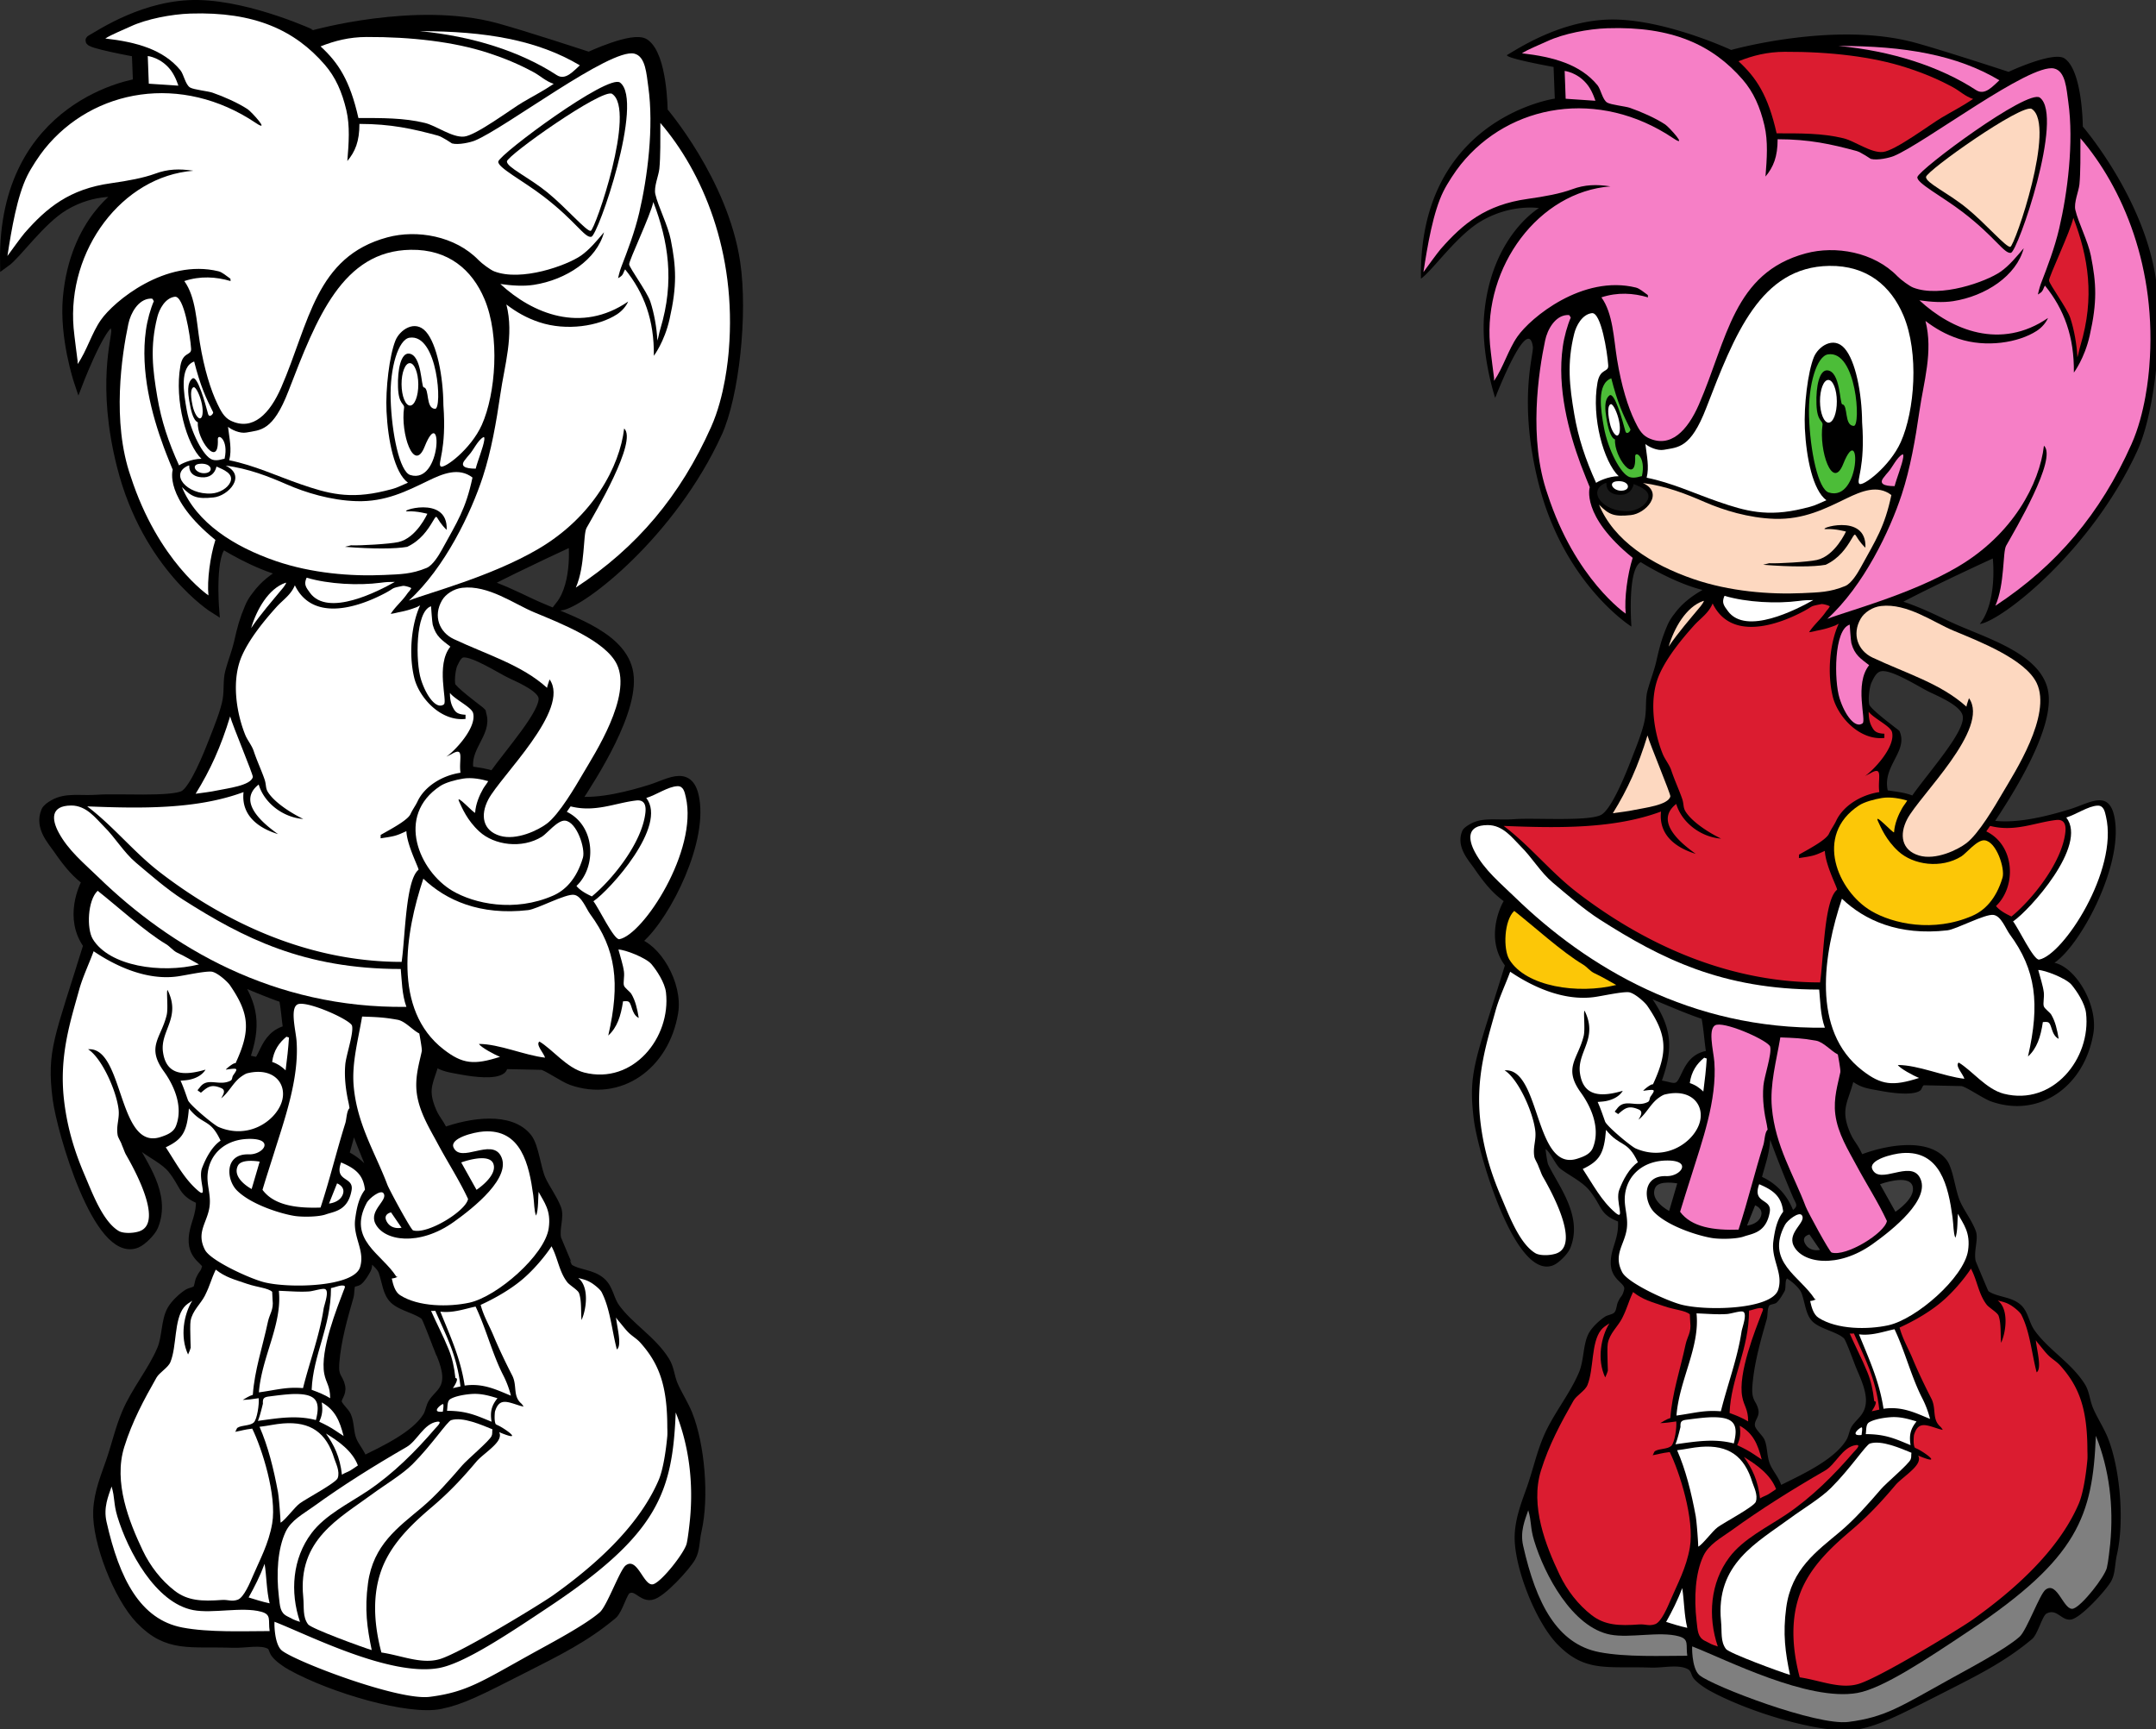 <svg xmlns="http://www.w3.org/2000/svg" width="283.529" height="227.422"><rect width="100%" height="100%" fill="#333333" stroke="none"/><defs><clipPath id="a"><path d="M0 0h105v227.422H0Zm0 0"/></clipPath><clipPath id="b"><path d="M186 2h97.531v225.422H186Zm0 0"/></clipPath></defs><path d="M94.31 56.941c2.227-4.87 3.403-15.601 2.383-22.421-1.59-10.653-9.539-19.875-9.539-19.875s-.031-7.31-2.387-8.907c-1.468-.996-7.312 1.75-7.312 1.75s-8.531-2.804-12.242-3.816C54.717.809 41.2 4.625 41.2 4.625S33.014.805 26.096.652C19.22.5 13.303 4.492 11.943 5.262c-.668.375 6.04 1.59 6.04 1.59l.16 4.132S.332 13.531.653 34.52c1.555-1.102 4.625-5.583 7.79-7.473 3.96-2.363 7.632-1.75 7.632-1.75S9.85 28.937 8.92 39.133c-.477 5.246 1.433 10.969 1.433 10.969s4.293-11.13 4.926-6.676c.137.957-1.972 7.125.746 17.86 3.336 13.198 12.137 18.71 12.137 18.71s-.582-7.473 1.219-8.426c0 0 4.133 2.649 8.066 3.633-1.46.848-2.668 1.77-3.648 3.098-.102.136-.219.273-.332.441-.27.395-.45.707-.66 1.215-.653 1.54-.954 2.602-1.41 4.652-.247 1.075-.825 2.586-1.133 3.75-.305 1.133-.114 2.258-.332 3.649-.258 1.586-1.239 3.937-1.77 5.32-.723 1.863-2.59 6.567-3.98 7.285-1.692.867-8.754.364-11.278.551-2.363.176-4.18-.312-5.86.664-.355.203-.847.516-.995.887-.852 2.074.843 3.836 1.547 4.863 1.617 2.352 2.597 3.348 3.87 4.305-.417.637-2.44 4.875.157 8.398-3.832 12.414-4.848 13.914-4.055 20.196.535 4.21 5.36 21 10.364 19 .722-.29 1.91-1.47 2.226-2.223 1.727-4.191-1.547-8.152-2.89-10.973-.098-.207-.368-2.023-.317-1.988.617.39 1.305 2.082 1.934 2.57 1.07.825 2.879 1.7 3.789 2.836 1.738 2.164 1.246 3.047 3.738 4.055.09 2.293-.875 3.328-.953 5.195-.106 2.489 1.988 2.805 1.75 3.711-.277 1.031-.363.64-.817 1.637-.18.39-.167.992-.44 1.328-.231.273-.907.352-1.22.55-.715.454-1.675 1.36-2.097 2.102-.817 1.407-.649 3.578-1.328 5.196-1.223 2.894-3.418 5.488-4.645 8.402-.89 2.11-1.297 4.066-2.102 6.414-.62 1.797-1.554 4.004-1.656 6.414-.168 3.996 2.672 11.293 5.559 14.281 3.617 3.746 6.52 2.871 12.191 3.075 1.703.058 3.64-.477 4.914.222.387.211.41.742.664 1.106.414.593 1.453 1.3 2.102 1.66 5.43 3.004 15.43 5.914 19.562 5.066 2.801-.574 4.98-1.695 11.024-4.77 4.418-2.245 8.02-4.011 11.613-7.027.738-.625 1.32-3.023 1.879-3.316 1.355-.723 1.941.969 3.207.773 1.3-.203 4.598-3.859 5.23-4.992.57-1.023.458-2.156.774-3.535.984-4.328.414-11.21-1.215-15.258-.496-1.23-1.371-2.593-1.879-3.761-.496-1.137-.496-2.23-1.105-3.204-1.742-2.78-4.657-4.41-6.524-6.968-.828-1.137-.855-2.52-1.879-3.426-1.226-1.082-3.046-.973-4.203-1.77-.043-.03-1.656-3.91-1.656-3.91-.32-1.332.41-2.894 0-3.976-.516-1.352-1.453-2.559-2.016-3.786-.683-1.484-.918-4.347-1.8-5.492-2.2-2.84-7.446-2.07-11.024-.738-.754-1.621-1.129-1.602-1.746-3.215-1.039-2.719-.101-3.66.578-6.222 1.188.812 2.008.867 3.606 1.167 1.703.317 4.316.614 5.175-.078.149-.125.262-.601.442-.664l4.875.106c.61.043 2.867 1.64 3.922 2.015 6.254 2.204 12.191-1.91 13.36-8.906.62-3.726-2.294-8.613-5.09-9.222 3.378-2.317 8.593-12.047 7.96-18.22-.488-4.71-3.187-2.718-5.86-1.878-2.663.828-6.679 1.894-9.839 1.547 2.043-3.137 8.05-12.297 6.852-17.25-1.165-4.817-8.434-6.742-12.735-8.778-2.11-.996-3.8-1.836-6.12-2.62 4.976-2.59 11.687-5.645 11.687-5.645s.64 5.574-1.7 8.562c2.825-.383 14.578-9.52 20.621-22.715zm-59.515 81.282c-.903 1.875-.656 1.476-2.653 1.105 1.598-4.426 1.176-7.074-1.218-10.613 2.074.844 4.207 1.797 6.414 2.543.258 1.344.34 2.765.554 4.203-1.667.363-2.453 1.422-3.097 2.762zm11.5 8.847a162.61 162.61 0 0 0 2.984 7.516c.371.863.738 1.066 0 1.66-.797-1.976-2.18-3.457-4.05-4.324.472-1.82.898-2.754 1.066-4.852zm11.168 29.63c.449 1.155 1.527 3.218 1.324 4.866-.184 1.47-1.125 1.946-1.77 2.871-.39.555-.406 1.278-.773 1.883-1.578 2.57-5.695 4.461-8.512 5.86-.351-1.035-1.066-1.793-1.437-2.657-.473-1.078-.324-2.359-.774-3.316-.242-.512-1.144-1.266-1.218-1.77-.11-.718.652-1.136.441-2.097-.254-1.188-.926-1.102-.773-3.098.226-3.015 1.125-6.101 1.879-8.734.144-.5.046-1.336.332-1.77.09-.136.734-.215.886-.332.399-.304.871-1.11 1.106-1.547.222-.414.011-1.375.332-1.66.644.406 1.66 1.254 1.918 1.989.476 1.386.535 2.792 1.43 3.66.976.945 3.195 1.332 4.081 2.172.254.242 1.274 3.043 1.528 3.68zm9.726-88.118c1.758.813 4.082 1.898 4.278 3.129.316 2.016-4.367 7.195-6.598 10.36-.96-.376-1.965-.481-3.207-.665-.7-3.054 2.422-4.965 1.66-7.406 0 0-.113-.328-.113-.336l-.11-.11c-.68-.534-3.714-2.796-3.851-3.378-.191-.805.047-2.406.312-2.922.282-.55.614-1.363 1.329-1.438 1.46-.152 5.05 2.184 6.3 2.766"/><g clip-path="url(#a)" transform="translate(-.002)"><path fill="none" stroke="#000" stroke-width="1.3" d="M94.313 56.941c2.226-4.87 3.402-15.601 2.382-22.421-1.59-10.653-9.539-19.875-9.539-19.875s-.031-7.31-2.386-8.907c-1.47-.996-7.313 1.75-7.313 1.75s-8.531-2.804-12.242-3.816c-10.496-2.863-24.012.953-24.012.953S33.016.805 26.098.652C19.223.5 13.305 4.492 11.945 5.262c-.668.375 6.04 1.59 6.04 1.59l.16 4.132S.335 13.531.656 34.52c1.555-1.102 4.625-5.583 7.79-7.473 3.96-2.363 7.632-1.75 7.632-1.75s-6.226 3.64-7.156 13.836c-.477 5.246 1.433 10.969 1.433 10.969s4.293-11.13 4.926-6.676c.137.957-1.972 7.125.746 17.86 3.336 13.198 12.137 18.71 12.137 18.71s-.582-7.473 1.219-8.426c0 0 4.133 2.649 8.066 3.633-1.46.848-2.668 1.77-3.648 3.098-.102.136-.219.273-.332.441-.27.395-.45.707-.66 1.215-.653 1.54-.954 2.602-1.41 4.652-.247 1.075-.825 2.586-1.133 3.75-.305 1.133-.114 2.258-.332 3.649-.258 1.586-1.239 3.937-1.77 5.32-.723 1.863-2.59 6.567-3.98 7.285-1.692.867-8.754.364-11.278.551-2.363.176-4.18-.312-5.86.664-.355.203-.847.516-.995.887-.852 2.074.844 3.836 1.547 4.863 1.617 2.352 2.597 3.348 3.87 4.305-.417.637-2.44 4.875.157 8.398-3.832 12.414-4.848 13.914-4.055 20.196.535 4.21 5.36 21 10.364 19 .722-.29 1.91-1.47 2.226-2.223 1.727-4.192-1.547-8.152-2.89-10.973-.098-.207-.368-2.023-.317-1.988.617.39 1.305 2.082 1.934 2.57 1.07.824 2.879 1.7 3.789 2.836 1.738 2.164 1.246 3.047 3.738 4.055.09 2.293-.875 3.328-.953 5.195-.106 2.488 1.988 2.805 1.75 3.711-.277 1.031-.363.64-.816 1.637-.18.39-.168.992-.442 1.328-.23.273-.906.352-1.219.55-.714.454-1.675 1.36-2.097 2.102-.817 1.407-.649 3.578-1.328 5.196-1.223 2.894-3.418 5.488-4.645 8.402-.89 2.11-1.297 4.066-2.102 6.414-.62 1.797-1.554 4.004-1.656 6.414-.168 3.996 2.672 11.293 5.559 14.281 3.617 3.746 6.52 2.871 12.191 3.075 1.703.058 3.64-.477 4.914.222.387.211.41.742.664 1.106.414.593 1.453 1.3 2.102 1.66 5.43 3.004 15.43 5.914 19.562 5.066 2.801-.574 4.98-1.695 11.024-4.77 4.418-2.245 8.02-4.011 11.613-7.027.738-.625 1.32-3.023 1.88-3.316 1.355-.723 1.94.969 3.206.773 1.3-.203 4.598-3.859 5.23-4.992.57-1.023.458-2.156.774-3.535.984-4.328.414-11.21-1.215-15.258-.496-1.23-1.37-2.593-1.879-3.761-.496-1.137-.496-2.23-1.105-3.204-1.742-2.78-4.656-4.41-6.524-6.968-.828-1.137-.855-2.52-1.879-3.426-1.226-1.082-3.046-.973-4.203-1.77-.043-.03-1.656-3.91-1.656-3.91-.32-1.332.41-2.894 0-3.976-.516-1.352-1.453-2.559-2.016-3.786-.683-1.484-.918-4.347-1.8-5.492-2.2-2.84-7.446-2.07-11.024-.738-.754-1.621-1.129-1.602-1.746-3.215-1.039-2.719-.101-3.66.578-6.222 1.188.812 2.008.867 3.606 1.167 1.703.317 4.316.614 5.175-.078.149-.125.262-.601.442-.664l4.875.106c.61.043 2.867 1.64 3.922 2.015 6.254 2.204 12.191-1.91 13.36-8.906.62-3.726-2.294-8.613-5.09-9.223 3.378-2.316 8.593-12.046 7.96-18.218-.488-4.711-3.187-2.719-5.86-1.88-2.663.829-6.679 1.895-9.839 1.548 2.043-3.137 8.05-12.297 6.852-17.25-1.164-4.817-8.434-6.742-12.735-8.778-2.11-.996-3.8-1.836-6.12-2.62 4.976-2.59 11.687-5.645 11.687-5.645s.64 5.574-1.7 8.562c2.825-.383 14.579-9.52 20.621-22.715zm-59.516 81.282c-.902 1.875-.656 1.476-2.652 1.105 1.597-4.426 1.175-7.074-1.22-10.613 2.075.844 4.208 1.797 6.415 2.543.258 1.344.34 2.765.555 4.203-1.668.363-2.454 1.422-3.098 2.762zm11.5 8.847c.937 2.54 1.941 5.075 2.984 7.516.371.863.739 1.066 0 1.66-.797-1.976-2.18-3.457-4.05-4.324.472-1.82.898-2.754 1.066-4.852zm11.168 29.63c.45 1.155 1.527 3.218 1.324 4.866-.184 1.47-1.125 1.946-1.77 2.871-.39.555-.406 1.278-.773 1.883-1.578 2.57-5.695 4.461-8.512 5.86-.351-1.035-1.066-1.793-1.437-2.657-.473-1.078-.324-2.359-.774-3.316-.242-.512-1.144-1.266-1.218-1.77-.11-.718.652-1.136.441-2.097-.254-1.188-.926-1.102-.773-3.098.226-3.015 1.125-6.101 1.879-8.734.144-.5.046-1.336.332-1.77.09-.136.734-.215.886-.332.399-.304.871-1.11 1.106-1.547.222-.414.012-1.375.332-1.66.644.406 1.66 1.254 1.918 1.988.476 1.387.535 2.793 1.43 3.66.976.946 3.195 1.333 4.082 2.173.253.242 1.273 3.042 1.527 3.68zm9.726-88.118c1.758.813 4.082 1.898 4.278 3.129.316 2.016-4.367 7.195-6.598 10.36-.96-.376-1.965-.481-3.207-.665-.7-3.054 2.422-4.965 1.66-7.406 0 0-.113-.328-.113-.336l-.11-.11c-.68-.534-3.714-2.796-3.851-3.378-.191-.805.047-2.406.313-2.922.28-.55.613-1.363 1.328-1.438 1.46-.152 5.05 2.184 6.3 2.766zm0 0"/></g><path fill="#fff" d="M34.795 205.668c-.586 1.582-1.328 3.047-2.102 4.422.797.242 1.758.562 2.766.773-.418-1.664-.399-3.625-.664-5.195m-20.121-10.172c-.434 1.29-1.09 2.758-.664 4.645 1.695 7.543 4.453 12.843 9.965 13.902 3.484.672 8.222.469 11.484.469-.215-1.438.285-2.164-1.106-2.543-2.527-.692-6.37.277-8.957-.219-4.964-.96-8.593-7.824-9.949-12.273-.543-1.778-.308-2.438-.773-3.98m22.554-8.294c-1.027.078-1.988.317-3.097.442 1.117 2.554 1.847 5.468 2.433 8.625.102.566.223 2.21.223 2.21.043.313.11 1.77.11 1.77.578-.285 1.835-2.027 2.542-2.543.786-.586 4.743-2.68 4.973-3.316.324-.895-.273-1.996-.441-2.543-1.032-3.414-3.118-4.93-6.743-4.645m22.098-.43c-.5.157-2.543 3.258-5.086 5.805-1.351 1.348-3.746 2.781-5.25 3.895-4.433 3.265-9.855 6.015-9.113 13.543.137 1.418-.106 2.593.633 3.605.41.559 7.144 3.027 8.375 3.39-.606-2.906-.961-5.347-.489-8.8.684-5.055 3.961-7.332 7.075-9.953 1.918-1.617 3.664-3.621 5.308-5.528.688-.804 3.567-3.207 3.867-3.867.141-.308.051-.511.114-.886-1.407-.57-3.918-1.688-5.434-1.204"/><path fill="#fff" d="M88.861 185.766c-.426 10.48-2.304 15.964-16.472 25.43-5.696 3.8-11.387 7.6-14.707 8.183-6.465 1.133-17.172-4.383-21.559-6.082-.059-.383-.148 2.875.941 3.77 1.75 1.43 15.32 6.624 19.453 6.093 4.856-.62 6.797-2.004 13.465-5.7 2.313-1.284 6.98-3.737 8.903-5.429.945-.836 2.636-5.574 3.394-6.148 1.582-1.219 2.39 2.914 3.672 2.453 1.156-.418 4.05-4.125 4.348-5.32.187-.782.383-2.645.433-3.125.48-4.922-.125-9.786-1.87-14.125m-30.626-1.106c-.297.074-1.605 1.168 0 .996.028-.203.168-1.039 0-.996m3.758-1.328c-.855.063-2.098.266-2.766.664-.441.262-.355.945-.441 1.547 2.691 0 4.023.7 5.86 1.437-.235-1.382.042-2.171.773-3.093-.985-.29-2.09-.653-3.426-.555m-23.109 0c-1.07-.004-2.743.23-3.535.332-.754.098-.805.34-.774.996.102-.586-.332 1.488-.664 2.211 2.582-.351 5.047-.789 7.629-.11.64-2.468.047-3.417-2.656-3.429m23.66-11.496c-1.336.27-2.98.887-4.64.664 1.284 3.195 2.644 6.074 3.202 9.727 2.457-.364 4.313.617 6.082 1.328a12.638 12.638 0 0 0-.992-2.653c-1.449-2.808-2.277-6.191-3.652-9.066m-19.899-2.324c-.437-.047-1.496.297-1.992.332-1.265.082-2.312-.02-3.984-.086.465 4.426-2.258 8.683-2.625 13.36 2.43-.333 3.566-.735 5.805-.56.87-3.503 2.164-6.87 2.703-10.413.078-.547.875-2.547.093-2.633m-9.856-19.731c-3.077.028-5.175 1.895-5.472 4.5-.18 1.524.446 2.774.242 4.38-.27 2.109-1.812 3.382-.605 5.714.73 1.426 5.914 3.785 7.781 4.258 3.332.836 11.793.625 12.614-1.973.687-2.21-.97-3.933-.637-6.363.207-1.555.512-2.817 1.281-3.828-.223-2-1.285-2.805-3.137-3.59-.953 2.598 1.703 1.805 1.38 3.656-.477 2.703-2.266 2.781-3.395 3.18-.957.336-3.016.355-4.028.21-1.593-.226-5.672-1.41-7.632-3.34-1.442-1.417-1.696-4.874 1.539-4.769 1.925.063 3.445-2.066.07-2.035"/><path fill="#fff" d="M63.56 148.809c-1.265.09-4.464.89-3.914 2.109.954 2.105 4.93-1.234 6.2 1.07 1.55 2.813-3.586 6.871-6.16 8.707-4.57 3.262-9.223 2.532-10.336.2-.836-1.75 1.765-3.094 1.074-3.977-.387-.492-1.887.691-2.188 1.254-2.61 4.883 2.004 6.726 3.89 9.73.298-.066.06.168-.605.243.188.875.45 1.777 1.094 2.19 2.422 1.556 6.426 1.563 9.098.99 3.695-.805 9.914-6.27 10.441-9.755.36-2.406-.633-3.484-1.324-4.824-.07.516-.004 2.453-.336 3.129-.266-.66-.219-1.578-.367-2.676-.547-4.015-1.582-8.765-6.567-8.39m-25.89-12.465c-.953.77-1.684 1.8-1.88 3.316.767.262 1.25.613 1.77 1.106.184-1.387.364-3.004.442-4.313l-.332-.11"/><path fill="#fff" d="M47.62 133.691c-.528 3.141-1.38 6.125-1.106 9.176.449 5.035 2.859 8.778 4.425 12.938.258.687 3.094 5.914 3.38 6.004 1.886.582 6.956-2.543 7.234-4.125-1.168-2.512-2.668-4.801-4.016-7.325-1.004-1.882-2.414-4.113-2.73-6.609-.27-2.133.355-4.004.664-5.527.05-.278-.332-2.305-.332-2.305-.887-.441-1.856-1.625-2.86-1.805-1.918-.347-2.863-.351-4.66-.422m-8.289-1.66c-1.309.215-.445 3.399-.332 4.867.371 4.989-1.648 10.508-2.984 14.813-.508 1.617-1.055 3.281-1.493 4.77 1.485 2.015 4.407 2.445 7.633 2.332 1.242-3.778 2.11-7.45 3.254-11.083.172-.542.172-1.636.555-1.988a12.13 12.13 0 0 0-.113-.664c-.305-1.355-.61-3.203-.442-5.086.11-1.222 1.121-4.11.887-5.086-.184-.75-5.445-3.129-6.965-2.875m-14.488 13.746c-.246 3.063-.817 4.059-3.043 5.11 1.34 2.031 2.433 4.164 4.258 5.715 1.359 1.156-.043-1.52.515-2.98.504-1.34 1.324-2.856 2.438-3.606-1.383-2.977-2.29-1.922-4.168-4.239"/><path fill="#fff" d="M12.314 125.102c-.593 1.632-1.445 3.398-1.91 5.09-1.137 4.117-2.656 8.68-1.984 14.492.43 3.73 1.43 6.87 2.726 9.89.996 2.317 2.356 6.04 4.454 7.313.546.332 1.796.343 2.671.066 3.536-1.125-1.113-9.05-1.703-10.094a2.726 2.726 0 0 1-.12-.242c-.071-.16-.161-.394-.243-.61-.063-.148-.148-.347-.242-.605-.106-.277-.438-.812-.488-1.097-.223-1.278.265-2.149.12-3.403-.292-2.492-2.234-6.789-4.011-7.906 4.719-.383 3.883 13.316 9.484 11.555.91-.29 1.742-.63 2.07-1.461 1.083-2.774-.519-5.707-1.581-7.176-2.364-3.258-.38-4.375.363-7.418.226-.93-.074-3.293.12-3.285 1.81 3.637-1.003 5.336-.605 8.148.434 3.106 2.801 3.133 5.594 2.313-.355.605-1.086 1.121-2.187 1.336-.41.078-.809.09-1.098.12.379.817.637 1.614.973 2.556.218.613 3.386 3.257 4.015 3.527 3.93 1.691 7.43-.77 8.282-3.18.847-2.406-.957-4.758-4.512-3.875-.223.055-.652.336-.852.489-1.008.753-1.535 1.996-2.554 2.796.195-.418.695-1.039 0-1.34-1.36-.581-1.82-.109-2.676.61-.547-.422-.535-.184-.121-.73 1.02-1.364 2.5-.083 4.015-.852.278-.145.176-.469.364-.727.68-.96.586-.945-.973-.73.008-.102 1.078-.973 1.266-.832 1.984-4.281 1.882-6.469-.743-10.285-.336-.485-1.738-1.739-2.464-1.774-.973-.054-3.383.489-4.454.637-4.054.547-8.14-1.379-10.996-3.316"/><path fill="#fff" d="M12.842 117.152c-1.332 1.254-1.461 5.008-.633 6.36 2.168 3.554 8.96 4.566 13.96 3.324-.948-.516-1.784-1.043-2.874-1.547-.516-.242-.961-.824-1.438-1.105-2.808-1.672-6.52-5.075-9.015-7.032m42.828-1.589c-2.363 7.078-4.078 17.226 2.672 22.453 2.48 1.922 3.98 2.078 7.418.972-.766-.297-2.52-1.254-2.774-1.695 2.649 0 6.016 1.504 8.692 1.805-.153-.586-1.27-1.715-.743-2.121 1.73 1.03 3.61 3.496 5.891 4.078 6.41 1.632 11.438-4.575 10.754-10.543-.152-1.297-1.242-2.918-1.91-3.711-.703-.836-3.492-1.922-4.344-1.922.254.969.613 2 .73 2.918.083.66-.124 1.45 0 1.824.102.32.786.785.973 1.098.531.886.774 1.968.973 3.16-1.055-.527-.844-2.074-1.461-2.188-.254-.05-.379 0-.606 0-.289 1.942-.78 3.446-1.945 4.5 1.59-6.914 1.02-11.359-2.375-15.964-.535-.72-1.117-2.391-2.12-2.543-1.103-.172-4.849 1.87-6.044 2.011-6.367.73-10.812-1.308-13.781-4.133"/><path fill="#fff" d="M9.365 105.938c-2.765.011-2.555 1.867-1.656 3.539 1.262 2.367 3.348 4.062 5.195 5.859 9.512 9.246 23.086 17.312 40.54 17.082-.594-1.64-.598-3.508-.743-4.98-12.723 0-20.726-4.086-28.621-9.118-2.152-1.375-4.324-3.285-6.2-4.863-1.597-1.344-2.722-3.293-4.202-4.754-1.063-1.05-2.286-2.773-4.313-2.766m79.715-2.542c-1.23.05-2.785 1.164-4.09 1.55 2.863 3.657-4.808 12.13-6.953 13.586.664.793 2.695 5.121 3.418 4.989 3.148-.598 10.363-11.668 8.734-18.684-.156-.66-.3-1.473-1.109-1.441m-28.191-.993c-.977.157-2.301.512-2.993.97-5.937 3.921-2.738 11.218 1.59 13.78 2.864 1.696 8.164 2.864 13.25.637 1.54-.672 3.074-2.121 3.922-4.984.352-1.184-.797-4.711-2.332-4.875-.98-.106-2.39 1.691-3.047 2.101-2.633 1.633-6.281 1.133-8.242-.672-1.61-1.476-2.277-3.125-2.648-3.921-.594-1.27 2.082 1.726 2.097 1.433.067-1.129.578-2.32 1.055-3.144.164-.286.476-.66.664-.993-.82-.242-2.145-.527-3.316-.332m-30.625-8.183c-1.22 3.996-2.598 7.043-4.536 10.172.973-.145 1.883-.227 2.875-.442 1.168-.258 4.418-.62 4.645-1.77.055-.296-2.668-6.792-2.984-7.96m26.421-14.485c-2.082.645-2.039 7.352-1.324 9.621.707 2.25 2.059 4 3.012 3.286.512-.387-1.113-5.168.855-7.598-1.082-.852-1.898-1.32-2.32-2.875-.074-.258-.223-2.434-.223-2.434"/><path fill="#fff" d="M60.78 77.305c-1.098.125-2.18.828-2.657 1.656-1.188 2.059-.352 4.191 1.547 5.086 4.402 2.07 8.914 3.379 12.273 6.414.008-.227.317-1.016.332-1.106 2.805 3.961-6.484 12.75-8.07 15.81-1.063 2.046-.734 4.07 1.547 4.757 2.164.644 5.027-.727 6.191-1.621 1.625-1.258 3.688-4.781 4.797-6.68 1.414-2.43 6.41-10.055 4.38-14.258-1.497-3.101-7.466-5.418-10.876-6.836-2.598-1.078-6.047-3.625-9.465-3.222M37.56 76.64c-2.265.762-3.828 3.57-4.535 5.97 1.258-1.864 2.785-3.59 4.203-5.305.04-.051.575-.746.332-.664m2.762-.664c-.394.878-.097 1.25.445 1.992 2.364 3.234 9-.223 11.165-1.442-.747 0-1.188.02-1.88.114-2.898.379-6.785.199-9.73-.664m2.543 112.554c1.074 1.52 1.836 3.04 2.102 5.418.39-.258.691-.316 1.105-.554.29-.172.68-.454.996-.665-.73-1.917-2.554-3.195-4.203-4.199m14.598-1.551c-1.742.27-2.61 2.524-3.985 3.32-4.347 2.512-8.37 5.024-12.27 7.848-1.32.954-2.937 1.793-3.648 3.317-1.046 2.23-1.242 5.453-.886 8.515.148 1.301.16 2.102 1.082 2.579.816.421.812.457 1.695.742-1.336-3.942-.984-8.348 1.512-11.66 1.8-2.403 4.91-3.899 7.433-5.594 3.344-2.25 6.246-5.156 8.844-8.18.168-.199 1.07-1.015.223-.887m-15.149-2.542c.157 1.062.059 1.703-.332 2.542.809.375 1.524.747 2.211 1.22.34.234.657.425.996.663-.515-1.988-1.097-3.425-2.875-4.425m14.371-12.051c.735 1.675 1.57 3.226 2.325 5.086.445 1.105.715 2.246.882 3.761.61 0-.332 1.325-.332 1.325.375-.098.649-.13.997-.22-.465-4.152-1.93-6.777-3.317-9.952-.16 0-.41.05-.555 0m-11.828-3.317c-.324.024-1.058.305-1.328.332 0 5.075-2.36 8.778-2.543 13.38.914.335 1.676.64 2.434 1.105 0-1.633-.535-1.969-.774-3.207-.597-3.075 1.743-8.82 2.543-10.946.157-.43.41-.722-.332-.664m-16.484-2.093c-.715 1.535-.668 1.89-1.426 3.421-.543 1.075-1.648 1.98-1.883 3.317-.136.773.094 4.883 0 3.539-.109.476-.25.652-.332.883-1.105-2.352-.539-5.336.555-7.075-.422.282-.805.497-1.105.883-1.305 1.653-.918 5.098-1.77 7.188-.312.758-1.437 1.351-1.832 2.047-1.652 2.91-3.195 5.765-4.238 9.117-1.45 4.64.64 9.851 2.422 13.601.992 2.086 2.449 3.954 4.203 5.309 1.715 1.328 3.59 1.406 6.191 1.215.84-.067 1.274.254 2.106-.035.808-.285 1.632-2.282 1.984-3.102.926-2.168 2.078-4.226 2.547-6.918.637-3.71-1.375-9.953-2.625-12.48-1.223.16-1.137.215-2.246.422.117-.094.172-.461.332-.551.57-.344 1.61-.227 2.101-.664.465-.418.746-2.446.664-3.207-.828.12-1.437.21-2.101.222.383-.195.746-.496 1.328-.664.23-3.254 1.27-6.246 1.988-9.62.215-1.016.778-1.587.61-2.872l-.051-1.062c-.57-.516-1.961-.582-3.34-1.059-1.672-.578-2.773-.828-4.082-1.855"/><path fill="#fff" d="M72.525 163.902c-.078.2-1.71 2.563-3.816 4.348-2.11 1.785-4.695 2.992-5.5 3.363.394 1.489 1.133 2.711 1.683 4.032.715 1.726 1.657 3.675 2.465 5.246.68 1.324.063 2.68 1.16 3.66.196.172.333.441.333.441.07.016-.375-.09-.442-.11-1.703-.523-2.75-1.105-3.32.774 0 0-.149 1.23.113 1.656l.219.114c.797.328 3.488 2.207.664 1.105-.879-.347-.067-.18-.45.707-.429.98-2.28 2.149-2.968 2.969-1.906 2.258-3.559 4.023-5.805 5.938-2.285 1.937-4.648 4.132-6.066 6.886-1.985 3.84-1.695 8.317-.637 12.297 2.664.395 5.32 1.602 7.738.852 2.848-.895 13.16-7.188 14.84-8.375 5.29-3.766 11.215-8.938 13.887-15.16.605-1.415.969-3.985 1.133-5.782.031-.383 0-1.105 0-1.105 0-5.45-1.04-8.375-3.54-11.168-.46-.52-1.058-.848-1.546-1.328-.477-.465-.89-1.051-1.328-1.547a3.95 3.95 0 0 1-.332-.442c.152 1.372.804 3.711.11 4.2-.657-2.524-.872-5.325-1.99-7.516-.198-.394-.952-.984-1.327-1.219-.598-.375-.965-.457-1.77-.664 1.45 1.098 1.125 4.024.445 5.531-.109-.964.04-2.52-.332-3.539-.156-.421-1.242-1.039-1.546-1.437-1.086-1.402-1.235-3.18-2.075-4.727m11.137-58.625c-2.77.32-5.375 1.598-8.621.774-.219.304-.5.715-.5.715 3.766 1.84 3.957 7.191 1.27 9.75.62.789 1.921 1.304 2.015 1.379 2.61-2.122 6.637-7.024 7.055-11.07.097-.977-.172-1.673-1.219-1.548M52.967 77.055c-1.602.324-.973.226-2.25.914-3.926 2.094-9.66 3.726-11.942-.996-.527 1.289-1.582 1.922-2.433 2.875-1.602 1.777-3.54 4.152-4.532 6.41-1.398 3.172-.746 7.445.442 10.394.27.672.86 1.371 1.105 2.102.453 1.36 1.047 2.605 1.438 3.758.238.707.105 1.125.441 1.66.883 1.402 3.121 2.8 4.645 3.535-2.63-.187-5.14-2.086-5.86-4.531-3.015 2.36.907 5.355 2.543 6.523-2.445-.746-4.886-2.37-4.535-5.527-6.129 2.27-13.355 2.168-20.562 1.879 3.43 2.594 6.12 6.008 9.508 8.625 7.57 5.844 18.652 11.828 31.843 11.828.477-3.23.516-10.746 2.215-12.106.133-.113-1.512-3.183-1.59-5.09-1.383.633-1.48.657-3.39.942 0-.035.02-.437 0-.441.957-.563 3.515-1.864 3.922-2.727.292-.637.675-1.133.94-1.695.9-1.926 3.185-3.399 5.642-3.758-.247-1.79.597-3.512-1.215-2.434-.106.059-.703.352-.664.332 1.027-.664 4.05-3.8 3.539-5.75-.211-.785-2.39-1.78-3.047-2.648 0 1.09.23 1.633.476 2.066.246.434.508.758 1.575.805v.55c-3.254.36-6.11-2.792-6.746-5.417-.762-3.149-.356-7.055.773-9.508-.172.07-.336.18-.441.223-.813.3-1.278.457-2.32.664-.278.05-.622.164-1.106.218.629-.968 1.449-1.628 2.097-2.543.399-.562.247-.246.602-.812.055-.094-.871-.371-1.113-.32M34.15 152.773s-2.375-.449-2.863.528c-.848 1.695 1.805 3.074 1.805 3.074l1.058-3.602m10.176 2.86-1.059 2.652s1.38-.105 1.801-1.168c.426-1.058-.742-1.484-.742-1.484m7.102 3.817 1.379 2.015s-1.27.316-1.907-.742c-.636-1.063.528-1.274.528-1.274m9.226-6.57 2.012 3.601s2.758-1.8 2.226-3.39c-.53-1.59-4.238-.211-4.238-.211M26.267 61c-1.242.113-.527 1.27.606 1.234 1.32-.043 1.039-1.39-.606-1.234"/><path fill="#fff" d="M24.767 61.23c-2.519 1.07-.253 3.872 3.043 3.672 1.07-.066 2.145-.715 2.48-1.496.481-1.125-.901-1.64-1.815-2.047-.247 1.012-.95 1.496-1.989 1.41-1.828-.144-1.586-1.597-1.586-1.539h-.133m.766-13.687c-1.945.715-1.379 4.156-.976 6.379.527 2.902 2.207 6.183 3.386 6.539.684.203 1.38-.125 1.59-.129.563-2.535-.922-3.406-.887-2.535.16 3.902-2.789 0-2.629-2.234.012-.137-.656.156-1.136-2.887-.14-.883-.336-2.297.402-2.887.684-.547 1.754 3.434 2.074 4.629.176.648.754-.04.668-.207-.933-1.848-1.687-3.48-2.492-6.668"/><path fill="#fff" d="M22.986 39.027c-1.265.164-2.039 1.63-2.3 2.68-.973 3.879-.614 6.856 0 10.492.527 3.13 1.456 5.934 2.863 9.012.152-.145 1.582-.871 2.945-.871-1.945-1.86-3.578-7.637-2.773-12.211.347-1.965 1.472-1.297 1.41-2.277-.114-1.704-.942-6.98-2.145-6.825m40.719.293c-1.613-3.82-4.719-6.543-9.688-6.468-8.984.128-12.375 8.968-16.082 18.574-2.054 5.32-3.68 5.11-5.535 5.46-.875.16-1.984-.39-2.414-.753.18 1.562.528 2.969.16 4.398 3.286.66 6.25 2.067 9.383 3.149 3.535 1.218 6.38 2.027 11.063.886 1.57-.382 1.355-.34 3.054-1.086-1.77-1.3-2.629-5.535-2.816-9.363-.148-3.015.39-7.383 1.168-9.32.562-1.406 2.57-2.809 4.02-1.172 1.43 1.617 2.265 5.848 2.292 9.676.442 5.886-.804 7.644-.363 8.035.442.387 3.977-2.246 5.418-5.461 1.817-4.063 2.418-11.645.34-16.555m22.211-12.754c-.352 1.739-3.258 7.778-3.176 8.215.098.547 2.356 3.606 2.781 4.88.493 1.487.856 3.48.926 5.136.211-.684.188-.86.395-1.54 1.898-6.296 1.039-11.546-.926-16.69m-37.723-21.7c-2.273.012-4.172.496-6.035 1.235 2.344 2.16 3.86 4.472 4.977 9.421 3.09 0 5.968-.03 8.734.645 1.508.363 3.59 1.95 5.164 1.797 1.582-.156 6.195-3.625 7.676-4.496 1.394-.824 2.785-1.535 4.105-2.438-1.047-.34-1.773-1.07-2.648-1.539-1.973-1.066-3.813-1.832-6.09-2.57-4.351-1.414-9.996-2.082-15.883-2.055m15.356 52.641c-.723.402-1.285 1.695-1.856 2.308-.203.215-.328.399-.527.645-.719.86-.024 1.176 1.39 1.176.262-1.032.997-2.813 1.126-3.746.007-.079.074-.504-.133-.383"/><path fill="#fff" d="M19.728 39.273c-1.543.106-2.546 1.88-2.851 3.336-.856 4.07-2.203 12.848.312 20.055 3.618 11.156 10.223 15.64 10.223 15.64-.2-1.972.234-5.148.914-7.296-6.816-5.524-5.61-9.227-5.61-9.227s-.784-1.89-1.19-3.004c-1.551-4.199-3.106-9.941-2.333-15.367.18-1.305.598-2.797 1.043-3.82-.21-.176-.008-.352-.508-.317M55.209 4.098c6.906.652 13.223 2.664 18 5.777 1.172.762 2.219-.563 3.047-1.281-5.574-3.324-12.387-4.496-21.047-4.496"/><path fill="#fff" d="M56.303 63.227c-2.809 1.355-5.606 2.8-9.426 2.683-3.395-.101-6.735-1.144-9.117-2.183-2.477-1.082-5.055-2.098-8.098-2.497 2.84 1.333.36 3.997-1.582 4.192-2.152.215-2.816 0-4.156-1.367 1.926 4.691 6.816 7.836 12.379 9.742 4.691 1.605 9.898 2.023 14.172 1.824 2.226-.101 3.605-.101 5.62-.926.801-.328 1.606-1.644 2.04-2.437 1.984-3.625 3.117-5.281 4-9.457-1.801-1.375-3.895-.516-5.832.426zm.636 5.3c-.707 1.203-1.636 2.559-3.39 3.391-1.57.277-4.473.293-8.164 0-.059-.004.816-.203.78-.207.052.004.095.004.142.008.925.043 4.875-.157 6.105-.434 2.371-.543 3.785-3.715 3.785-3.715s-1.402-.386-2.543-.316c-1.695.105 5.301-2.332 5.086 2.437-1.578-1.535-1.125-2.312-1.8-1.164"/><path fill="#fff" d="M51.373 52.477c-.121-4.137 1.027-7.836 2.477-8.063 3.753-.578 4.328 9.371 3.375 9.352-1.293-.024-.708-2.73-1.508-2.828-.344-.04-.23-4.286-1.942-4.434-1.03-.09-1.515 2.047-1.433 4.434.082 2.34.879 2.113.797 2.695-.489 3.312 1.28 8.68 2.703 5.11 2.36-5.919 2.304 5.03-1.887 3.73-1.395-.434-2.445-5.45-2.582-9.996"/><path fill="#fff" d="M53.928 53.34c-.61 0-1.11-1.246-1.121-2.79-.012-1.538.472-2.792 1.082-2.792.605-.004 1.109 1.242 1.12 2.781.008 1.543-.476 2.797-1.081 2.8m-27.59 1.681c.293-.082.422-.793.215-1.868-.211-1.074-.793-2.308-1.09-2.226-.293.078-.508.707-.14 2.414.23 1.066.718 1.762 1.015 1.68"/><path fill="#fff" d="M86.842 16.168c0 2.066.023 4.508-.133 6.031-.09.899-.75 2.387-.527 3.34.378 1.648 1.656 4.09 2.03 5.988.708 3.598.848 5.993-.16 10.446-.675 2.996-2.066 4.82-2.066 4.82.059-4.676-1.273-8.266-3.777-11.367-.188.289-.188.492-.395.77-.14.175-.597.44-.53.382 0 0 .19-.879.398-1.41.875-2.281 1.77-4.598 2.382-7.191 1.09-4.664 1.938-11.247 1.192-16.563-.239-1.644-.336-4.016-1.856-4.363-3.172-.73-16.941 9.781-20.949 11.437-.562.23-2.148.606-3.008.375 0 0-1.289-.875-1.851-1.027-3.305-.895-6.176-1.54-10.325-1.54 0 2.298-.554 3.642-1.59 4.88.192-2.352.36-4.582-.128-6.68-.57-2.402-1.41-4.34-2.856-6.004-3.906-4.5-9.191-6.98-17.66-6.707-2.512.082-5.773.723-7.812 1.672-1.008.469-2.563 1.086-3.371 1.606 4.128.472 7.632 1.453 9.863 4.16.46.554.66 1.918 1.289 2.289.496.289 2.375.476 2.941.676 1.465.507 3.348 1.332 4.633 2.18.473.312 3.09 3.163 1.059 1.8-9.75-6.547-21.371-4.531-27.778 3.43-.718.89-1.746 2.453-2.265 3.504-1.336 2.68-2.082 7.082-2.614 10.562.32-.437 1.872-2.586 2.254-3.016 2.91-3.324 5.907-5.793 11.368-6.55 2.238-.317 4.265-.692 5.8-1.254 1.672-.621 3.172-.668 5.028-.387-9.364.715-16.618 10.45-15.75 20.672.078.937.53 4.363.53 4.363 0 .016.005.383 0 .387 1.212-1.75 1.845-4.055 3.044-5.777 1.71-2.477 8.531-8.125 15.484-6.422.504.125 1.016.597 1.457.898.2.137.078.106.133.387-1.93-.57-3.98-.695-6.09 0 1.52 2.082 1.606 5.394 2.043 8.086.57 3.511 1.45 6.293 2.324 8.09.399.816.836 1.746 1.715 2.175 2.946 1.438 5.18-.945 6.664-4.355 3.7-8.508 4.5-17.195 13.961-19.746 3.86-1.04 8.903-.207 12.012 3.015.395.41 1.52 1.258 2.035 1.458 3.559 1.378 9.512-.762 11.399-2.06 1.136-.788 2.16-2.034 3.043-3.081-.95 3.594-4.977 6.258-9.23 6.914-1.36.21-2.892.105-4.403-.11 4.23 3.907 10.625 6.547 16.808 2.31-.254.57-.738 1.194-1.457 1.671-2.41 1.57-6.652 2.234-10.226 1.047-1.711-.57-3.024-1.34-4.332-2.332 1.035 4.031-.254 8.039-.793 11.812-.52 3.594-1.196 7.477-2.309 10.871-1.539 4.692-4.953 11.91-9.726 16.258 2.562-1.015 10.804-3.144 17.011-6.785 7.235-4.242 10.727-10.875 11.305-15.851 1.8 1.632-3.84 11.113-4.941 13.074-.48.847-.16 5.011-1.414 7.851C83.77 72 89.467 65.211 93.514 56.16c1.828-4.086 2.242-9.043 2.332-10.11 1.058-12.933-3.504-23.484-9.004-29.882ZM77.76 31.145c-.883.156-2.012-2.032-6.274-5.305-2.687-2.067-6.133-3.844-5.953-4.606.242-1.011 14.434-11.558 16.008-10.375 3.215 2.418-2.895 20.13-3.781 20.286"/><path fill="#fff" d="M80.494 12.344c-1.227-.805-13.832 8.11-13.832 8.89 0 .782 2.813 2.032 5.309 4.059 2.492 2.027 5.144 5.148 5.707 5.07.566-.078 6.035-15.914 2.816-18.02m-60.926-1.335 3.887.258s-.344-1.13-.938-1.95c-1.277-1.754-3.085-1.949-3.085-1.949l.136 3.64"/><g clip-path="url(#b)" transform="translate(-.002)"><path d="M281.105 59.21c2.243-4.901 3.426-15.702 2.403-22.562-1.602-10.718-9.602-20-9.602-20s-.031-7.351-2.398-8.96c-1.48-1-7.363 1.761-7.363 1.761s-8.582-2.82-12.32-3.84c-10.56-2.879-24.16.961-24.16.961s-8.24-3.847-15.196-4c-6.918-.152-12.871 3.867-14.242 4.64-.672.38 6.082 1.599 6.082 1.599l.16 4.16s-17.922 2.558-17.602 23.68c1.567-1.11 4.653-5.618 7.84-7.52 3.984-2.375 7.68-1.762 7.68-1.762s-6.266 3.664-7.2 13.922c-.48 5.281 1.442 11.04 1.442 11.04s4.316-11.2 4.957-6.72c.137.961-1.984 7.172.75 17.973 3.355 13.281 12.21 18.824 12.21 18.824s-.585-7.52 1.227-8.476c0 0 4.16 2.664 8.118 3.656-1.47.852-2.688 1.777-3.668 3.113-.106.14-.227.278-.336.446a6.13 6.13 0 0 0-.668 1.222c-.653 1.551-.957 2.621-1.418 4.68-.246 1.082-.828 2.605-1.14 3.777-.306 1.14-.11 2.27-.333 3.668-.258 1.598-1.246 3.965-1.781 5.356-.727 1.875-2.61 6.605-4.004 7.328-1.7.875-8.809.363-11.348.554-2.379.18-4.207-.316-5.898.668-.356.207-.852.52-1 .891-.86 2.09.848 3.863 1.558 4.895 1.625 2.367 2.614 3.37 3.891 4.332-.418.64-2.453 4.906.16 8.453-3.855 12.488-4.879 14-4.078 20.32.535 4.234 5.39 21.129 10.426 19.117.726-.289 1.922-1.476 2.238-2.238 1.738-4.219-1.554-8.2-2.906-11.04-.102-.21-.371-2.034-.32-2 .625.392 1.312 2.095 1.949 2.587 1.074.832 2.894 1.707 3.812 2.851 1.746 2.176 1.254 3.067 3.758 4.082.094 2.309-.879 3.348-.957 5.227-.11 2.504 2 2.82 1.758 3.73-.277 1.043-.363.649-.82 1.653-.18.39-.168.996-.446 1.332-.226.277-.91.355-1.222.558-.72.454-1.688 1.364-2.114 2.114-.82 1.414-.648 3.601-1.336 5.226-1.23 2.914-3.437 5.524-4.671 8.457-.899 2.121-1.305 4.09-2.114 6.453-.625 1.809-1.566 4.028-1.668 6.454-.168 4.023 2.688 11.363 5.59 14.367 3.645 3.773 6.563 2.894 12.27 3.094 1.715.062 3.664-.477 4.945.226.39.211.414.746.668 1.113.418.598 1.465 1.305 2.113 1.668 5.465 3.024 15.524 5.953 19.684 5.102 2.82-.582 5.015-1.707 11.094-4.8 4.445-2.263 8.07-4.04 11.683-7.071.742-.63 1.332-3.043 1.89-3.34 1.368-.727 1.958.977 3.227.781 1.313-.207 4.63-3.887 5.266-5.023.574-1.031.46-2.168.777-3.559.989-4.355.418-11.281-1.222-15.355-.5-1.235-1.38-2.606-1.89-3.782-.497-1.144-.497-2.246-1.114-3.226-1.75-2.793-4.688-4.438-6.563-7.008-.836-1.144-.86-2.539-1.89-3.45-1.235-1.089-3.063-.976-4.23-1.78-.044-.032-1.669-3.934-1.669-3.934-.316-1.34.414-2.914 0-4-.515-1.36-1.46-2.574-2.027-3.809-.684-1.492-.922-4.375-1.813-5.527-2.21-2.855-7.488-2.082-11.09-.746-.757-1.629-1.136-1.61-1.757-3.23-1.047-2.739-.102-3.684.582-6.262 1.195.816 2.02.87 3.629 1.172 1.71.32 4.343.62 5.207-.078.148-.125.265-.606.445-.668l4.906.109c.614.043 2.883 1.648 3.946 2.023 6.293 2.22 12.265-1.918 13.441-8.957.625-3.75-2.305-8.672-5.121-9.28 3.402-2.329 8.644-12.126 8.012-18.333-.493-4.742-3.207-2.734-5.899-1.89-2.68.831-6.719 1.906-9.902 1.554 2.058-3.152 8.105-12.37 6.898-17.351-1.176-4.848-8.484-6.79-12.816-8.832-2.121-1.004-3.82-1.852-6.16-2.641 5.011-2.606 11.761-5.68 11.761-5.68s.645 5.61-1.71 8.617c2.843-.386 14.671-9.578 20.75-22.855zm-59.882 81.786c-.91 1.883-.66 1.484-2.672 1.113 1.61-4.453 1.187-7.12-1.223-10.68 2.086.848 4.23 1.81 6.453 2.56.258 1.35.34 2.78.555 4.226-1.676.367-2.469 1.433-3.113 2.781zm11.57 8.899a162.696 162.696 0 0 0 3.004 7.566c.371.871.742 1.07 0 1.668-.8-1.988-2.192-3.477-4.078-4.348.476-1.832.906-2.77 1.074-4.886zm11.234 29.816c.457 1.164 1.54 3.238 1.336 4.894-.183 1.48-1.133 1.961-1.781 2.895-.39.555-.41 1.281-.777 1.89-1.59 2.587-5.73 4.493-8.567 5.895-.355-1.039-1.07-1.805-1.445-2.668-.473-1.09-.324-2.375-.781-3.34-.242-.511-1.149-1.273-1.223-1.777-.11-.727.652-1.145.445-2.113-.257-1.196-.93-1.11-.78-3.117.23-3.036 1.132-6.141 1.894-8.79.14-.503.043-1.343.332-1.78.09-.138.738-.22.89-.333.399-.305.875-1.117 1.114-1.558.222-.414.011-1.383.332-1.668.652.406 1.672 1.257 1.93 2 .48 1.394.538 2.812 1.44 3.68.985.952 3.216 1.343 4.106 2.187.258.242 1.281 3.058 1.535 3.703zm9.79-88.664c1.769.82 4.109 1.906 4.304 3.148.317 2.028-4.394 7.239-6.64 10.422-.965-.375-1.973-.484-3.227-.668-.7-3.07 2.437-4.996 1.672-7.453l-.113-.332-.11-.113c-.687-.54-3.742-2.817-3.879-3.403-.187-.808.051-2.421.317-2.937.28-.555.617-1.375 1.336-1.445 1.468-.157 5.082 2.195 6.34 2.78"/></g><path fill="#fff" d="M221.22 208.86c-.59 1.59-1.34 3.066-2.113 4.449.797.242 1.766.566 2.782.777-.422-1.676-.403-3.645-.668-5.227"/><path fill="#7f7f7f" d="M200.975 198.625c-.438 1.297-1.098 2.773-.668 4.672 1.707 7.59 4.476 12.922 10.023 13.988 3.508.676 8.277.473 11.559.473-.215-1.446.289-2.176-1.114-2.559-2.543-.695-6.41.278-9.011-.222-4.997-.965-8.649-7.872-10.012-12.348-.547-1.79-.309-2.453-.777-4.004"/><path fill="#fff" d="M223.67 190.281c-1.035.078-2 .317-3.117.446 1.12 2.566 1.859 5.496 2.449 8.675.101.57.223 2.227.223 2.227.043.312.109 1.777.109 1.777.586-.285 1.848-2.039 2.558-2.558.793-.586 4.774-2.696 5.008-3.336.32-.903-.28-2.008-.449-2.559-1.039-3.437-3.133-4.96-6.781-4.672m22.234-.433c-.504.156-2.558 3.28-5.12 5.84-1.356 1.359-3.766 2.8-5.278 3.917-4.461 3.286-9.922 6.055-9.176 13.63.14 1.425-.102 2.609.64 3.624.41.563 7.188 3.051 8.426 3.414-.609-2.921-.964-5.378-.492-8.855.688-5.086 3.988-7.379 7.117-10.012 1.93-1.633 3.692-3.644 5.344-5.562.692-.813 3.59-3.227 3.89-3.895.141-.308.052-.515.114-.89-1.41-.575-3.941-1.7-5.465-1.211"/><path fill="#7f7f7f" d="M275.62 188.832c-.427 10.547-2.317 16.066-16.575 25.59-5.727 3.824-11.457 7.644-14.797 8.23-6.504 1.141-17.277-4.406-21.691-6.117-.059-.387-.153 2.895.949 3.793 1.758 1.438 15.414 6.664 19.57 6.133 4.887-.629 6.836-2.02 13.547-5.734 2.328-1.293 7.023-3.762 8.96-5.465.95-.844 2.653-5.61 3.415-6.188 1.594-1.222 2.406 2.934 3.691 2.473 1.168-.426 4.078-4.156 4.38-5.36.19-.785.386-2.656.437-3.14.48-4.953-.125-9.848-1.887-14.215"/><path fill="#fff" d="M244.807 187.723c-.297.07-1.614 1.172 0 1 .027-.203.168-1.047 0-1m3.781-1.336c-.86.062-2.11.265-2.781.668-.446.257-.36.949-.446 1.554 2.707 0 4.047.703 5.895 1.45-.235-1.395.043-2.188.781-3.118-.992-.293-2.105-.656-3.45-.554m-23.249 0c-1.078-.008-2.762.23-3.563.332-.758.097-.804.34-.777 1.004.105-.594-.336 1.496-.668 2.222 2.602-.355 5.078-.793 7.676-.11.648-2.483.05-3.437-2.668-3.448m23.805-11.571c-1.344.27-3 .895-4.672.668 1.293 3.215 2.664 6.11 3.226 9.79 2.473-.368 4.34.617 6.117 1.335a12.69 12.69 0 0 0-1-2.672c-1.457-2.82-2.289-6.23-3.671-9.12m-20.023-2.337c-.438-.05-1.509.297-2.005.333-1.273.085-2.328-.02-4.012-.086.47 4.449-2.27 8.738-2.636 13.441 2.441-.336 3.586-.738 5.84-.562.875-3.524 2.175-6.91 2.718-10.477.078-.55.88-2.566.094-2.648m-9.918-19.856c-3.098.031-5.207 1.906-5.504 4.527-.18 1.536.446 2.793.242 4.407-.27 2.125-1.824 3.402-.609 5.754.738 1.433 5.953 3.808 7.832 4.28 3.352.84 11.867.63 12.688-1.988.695-2.218-.973-3.953-.637-6.398.207-1.562.515-2.832 1.289-3.852-.223-2.015-1.293-2.824-3.156-3.613-.961 2.613 1.714 1.817 1.386 3.68-.48 2.719-2.28 2.797-3.414 3.2-.965.335-3.035.358-4.054.214-1.606-.23-5.707-1.422-7.68-3.363-1.45-1.426-1.707-4.907 1.547-4.797 1.937.062 3.469-2.082.07-2.051"/><path fill="#fff" d="M250.162 151.648c-1.273.09-4.492.895-3.937 2.122.96 2.117 4.96-1.243 6.238 1.078 1.562 2.828-3.61 6.914-6.2 8.761-4.601 3.278-9.28 2.543-10.398.2-.84-1.762 1.777-3.114 1.078-4-.386-.497-1.894.695-2.199 1.261-2.629 4.91 2.016 6.766 3.918 9.79.297-.07.055.167-.613.245.191.88.457 1.786 1.101 2.204 2.438 1.562 6.465 1.57 9.153.992 3.718-.809 9.976-6.305 10.507-9.813.364-2.422-.636-3.508-1.332-4.855-.07.52-.004 2.469-.34 3.148-.269-.664-.218-1.59-.367-2.691-.55-4.043-1.59-8.82-6.609-8.442m-26.051-12.543c-.957.774-1.691 1.813-1.89 3.336.773.262 1.257.618 1.78 1.114.188-1.399.368-3.024.446-4.34l-.336-.11"/><path fill="#f67fc6" d="M234.127 136.434c-.535 3.16-1.39 6.164-1.113 9.234.449 5.066 2.875 8.832 4.449 13.016.262.691 3.117 5.953 3.402 6.043 1.899.59 7-2.559 7.277-4.149-1.175-2.531-2.683-4.832-4.039-7.371-1.011-1.894-2.43-4.137-2.746-6.648-.273-2.149.356-4.028.664-5.563.055-.281-.332-2.32-.332-2.32-.89-.442-1.867-1.633-2.879-1.817-1.93-.347-2.878-.351-4.683-.425m-8.347-1.668c-1.313.214-.442 3.418-.333 4.894.375 5.02-1.66 10.578-3.004 14.91-.508 1.625-1.058 3.301-1.5 4.797 1.496 2.028 4.438 2.461 7.684 2.348 1.246-3.805 2.117-7.496 3.273-11.153.168-.546.168-1.648.555-2 .004-.008-.086-.55-.11-.667-.308-1.364-.617-3.223-.445-5.118.11-1.23 1.125-4.132.89-5.117-.183-.754-5.48-3.152-7.01-2.894"/><path fill="#fff" d="M211.201 148.598c-.242 3.078-.816 4.082-3.058 5.14 1.347 2.043 2.449 4.192 4.285 5.75 1.367 1.164-.047-1.527.515-3 .508-1.347 1.332-2.875 2.453-3.629-1.39-2.992-2.3-1.933-4.195-4.261"/><path fill="#fff" d="M198.6 127.793c-.598 1.64-1.454 3.418-1.922 5.121-1.145 4.14-2.672 8.73-1.996 14.582.433 3.754 1.437 6.914 2.742 9.953 1.004 2.332 2.37 6.078 4.48 7.36.551.332 1.809.343 2.692.066 3.554-1.133-1.121-9.11-1.715-10.156a2.948 2.948 0 0 1-.121-.246c-.075-.16-.16-.399-.246-.614a15.882 15.882 0 0 1-.247-.609c-.101-.277-.437-.816-.488-1.102-.226-1.285.27-2.164.121-3.43-.293-2.503-2.246-6.827-4.035-7.952 4.75-.383 3.906 13.402 9.543 11.625.914-.29 1.754-.63 2.082-1.47 1.09-2.788-.52-5.741-1.59-7.218-2.379-3.277-.383-4.402.367-7.465.223-.933-.078-3.312.122-3.304 1.82 3.66-1.012 5.37-.614 8.199.438 3.125 2.82 3.152 5.63 2.324-.356.613-1.095 1.129-2.204 1.348-.406.078-.809.09-1.098.12.375.821.637 1.622.977 2.571.219.617 3.406 3.277 4.04 3.55 3.956 1.7 7.48-.776 8.331-3.198.856-2.422-.96-4.79-4.539-3.899-.227.051-.656.336-.855.488-1.012.762-1.547 2.008-2.57 2.817.195-.422.698-1.047 0-1.348-1.372-.59-1.833-.11-2.692.614-.55-.426-.54-.184-.125-.735 1.027-1.375 2.515-.086 4.039-.86.281-.144.18-.472.367-.734.684-.96.59-.945-.976-.734.004-.098 1.085-.977 1.27-.836 2-4.305 1.894-6.508-.743-10.348-.34-.488-1.75-1.746-2.485-1.785-.976-.054-3.402.492-4.476.64-4.082.552-8.191-1.386-11.066-3.335"/><path fill="#fcc707" d="M199.13 119.797c-1.343 1.262-1.468 5.039-.64 6.398 2.184 3.578 9.024 4.594 14.055 3.344-.957-.52-1.8-1.05-2.895-1.559-.523-.242-.968-.828-1.445-1.113-2.828-1.683-6.563-5.105-9.074-7.07"/><path fill="#fff" d="M242.225 118.195c-2.38 7.121-4.106 17.336 2.687 22.59 2.496 1.938 4.004 2.094 7.465.98-.77-.3-2.535-1.261-2.793-1.702 2.668 0 6.055 1.511 8.746 1.812-.152-.59-1.277-1.727-.746-2.133 1.738 1.035 3.633 3.52 5.93 4.102 6.445 1.64 11.504-4.602 10.816-10.61-.152-1.304-1.246-2.933-1.918-3.734-.71-.84-3.516-1.93-4.371-1.93.254.973.613 2.012.734 2.938.078.66-.129 1.457 0 1.836.102.32.79.785.98 1.101.532.895.774 1.98.977 3.18-1.062-.531-.847-2.086-1.468-2.203-.254-.05-.383 0-.614 0-.289 1.953-.785 3.469-1.957 4.527 1.602-6.957 1.032-11.426-2.39-16.062-.535-.723-1.121-2.407-2.133-2.559-1.11-.172-4.88 1.887-6.078 2.027-6.407.735-10.88-1.32-13.867-4.16"/><path fill="#fff" d="M195.635 108.512c-2.785.011-2.57 1.879-1.672 3.558 1.273 2.383 3.37 4.09 5.23 5.899 9.57 9.3 23.227 17.418 40.79 17.187-.598-1.652-.598-3.531-.747-5.015-12.8 0-20.855-4.11-28.797-9.172-2.168-1.38-4.351-3.305-6.242-4.895-1.605-1.351-2.734-3.312-4.226-4.781-1.07-1.059-2.297-2.793-4.336-2.781m80.207-2.559c-1.235.047-2.801 1.168-4.114 1.559 2.88 3.675-4.84 12.207-6.996 13.668.664.8 2.711 5.156 3.434 5.02 3.172-.598 10.43-11.74 8.789-18.802-.152-.66-.3-1.48-1.113-1.445"/><path fill="#fcc707" d="M247.475 104.95c-.985.16-2.313.519-3.012.98-5.973 3.945-2.75 11.285 1.601 13.867 2.88 1.703 8.215 2.879 13.332.637 1.547-.676 3.094-2.133 3.95-5.012.351-1.195-.805-4.742-2.348-4.906-.988-.11-2.41 1.703-3.066 2.113-2.653 1.644-6.32 1.14-8.293-.676-1.622-1.488-2.293-3.144-2.668-3.945-.598-1.278 2.097 1.734 2.113 1.441.066-1.137.582-2.336 1.062-3.164.16-.289.48-.668.664-1-.824-.242-2.156-.527-3.335-.336"/><path fill="#fdd8c0" d="M216.658 96.719c-1.223 4.02-2.61 7.086-4.558 10.234.972-.144 1.89-.23 2.89-.445 1.176-.254 4.442-.625 4.672-1.778.055-.3-2.684-6.835-3.004-8.011"/><path fill="#f67fc6" d="M243.248 82.145c-2.098.648-2.055 7.394-1.336 9.68.711 2.265 2.07 4.023 3.031 3.304.52-.387-1.12-5.2.864-7.645-1.094-.855-1.914-1.328-2.336-2.89-.075-.262-.223-2.45-.223-2.45"/><path fill="#fdd8c0" d="M247.365 79.7c-1.105.124-2.191.831-2.672 1.667-1.195 2.07-.355 4.219 1.559 5.117 4.426 2.082 8.965 3.399 12.348 6.454.008-.227.316-1.024.335-1.114 2.817 3.989-6.527 12.828-8.125 15.906-1.07 2.06-.738 4.098 1.56 4.786 2.175.648 5.058-.727 6.23-1.63 1.636-1.265 3.707-4.808 4.824-6.718 1.426-2.45 6.449-10.117 4.41-14.348-1.508-3.12-7.512-5.453-10.941-6.879-2.618-1.086-6.086-3.644-9.528-3.242m-23.363-.668c-2.277.77-3.852 3.59-4.563 6.008 1.266-1.875 2.801-3.613 4.23-5.34.04-.054.575-.754.333-.668"/><path fill="#fff" d="M226.783 78.363c-.398.883-.101 1.258.445 2 2.38 3.258 9.055-.218 11.235-1.445-.75 0-1.195.02-1.89.113-2.919.383-6.829.2-9.79-.668"/><path fill="#db1c30" d="M229.342 191.613c1.082 1.532 1.843 3.063 2.113 5.453.395-.257.695-.316 1.113-.558.29-.172.684-.453 1-.664-.734-1.93-2.566-3.219-4.226-4.23m14.683-1.555c-1.75.265-2.625 2.535-4.004 3.336-4.378 2.53-8.421 5.054-12.347 7.898-1.328.96-2.957 1.805-3.672 3.34-1.055 2.242-1.25 5.484-.89 8.562.148 1.313.156 2.118 1.085 2.598.824.426.82.457 1.707.746-1.344-3.965-.992-8.398 1.52-11.73 1.812-2.418 4.941-3.926 7.48-5.63 3.364-2.265 6.285-5.19 8.899-8.23.172-.203 1.078-1.023.222-.89m-15.242-2.559c.156 1.066.063 1.71-.332 2.559.813.375 1.531.75 2.227 1.222.343.235.66.43 1 .668-.52-2-1.102-3.445-2.895-4.449m14.465-12.129c.734 1.688 1.578 3.246 2.336 5.117.45 1.114.719 2.262.89 3.785.614 0-.335 1.332-.335 1.332.375-.093.652-.128 1.004-.218-.47-4.176-1.946-6.82-3.34-10.016-.16 0-.414.05-.555 0m-11.902-3.336c-.329.024-1.067.305-1.336.332 0 5.106-2.375 8.832-2.559 13.461.918.34 1.684.649 2.445 1.113 0-1.64-.539-1.98-.777-3.226-.602-3.094 1.75-8.875 2.559-11.012.16-.433.414-.726-.332-.668m-16.586-2.109c-.723 1.547-.672 1.902-1.438 3.445-.543 1.078-1.66 1.992-1.89 3.336-.141.777.093 4.914 0 3.559-.114.48-.254.66-.336.89-1.118-2.367-.547-5.367.558-7.117-.426.285-.812.5-1.113.887-1.313 1.664-.926 5.129-1.781 7.234-.313.762-1.446 1.36-1.84 2.059-1.668 2.93-3.219 5.804-4.27 9.176-1.457 4.667.645 9.91 2.438 13.683 1 2.102 2.465 3.977 4.226 5.34 1.73 1.34 3.618 1.418 6.23 1.223.849-.067 1.286.257 2.122-.036.816-.285 1.644-2.293 2-3.117.93-2.183 2.09-4.254 2.559-6.96.644-3.735-1.383-10.016-2.641-12.56-1.23.16-1.14.216-2.258.423.113-.094.168-.461.332-.555.574-.344 1.617-.227 2.117-.668.465-.422.75-2.457.664-3.227-.832.121-1.445.211-2.113.223.387-.195.75-.496 1.336-.668.234-3.27 1.277-6.281 2.004-9.676.215-1.023.777-1.601.613-2.894l-.054-1.067c-.575-.52-1.973-.586-3.36-1.066-1.683-.582-2.789-.832-4.105-1.867"/><path fill="#db1c30" d="M259.185 166.836c-.082.2-1.722 2.578-3.84 4.371-2.124 1.8-4.726 3.016-5.535 3.387.399 1.5 1.141 2.726 1.696 4.054.719 1.739 1.664 3.7 2.476 5.278.688 1.332.063 2.699 1.168 3.683.2.176.336.446.336.446.07.015-.379-.09-.445-.11-1.715-.527-2.766-1.113-3.34.778 0 0-.152 1.238.113 1.668l.223.113c.8.328 3.508 2.219.664 1.11-.883-.348-.062-.176-.45.714-.437.988-2.296 2.16-2.987 2.985-1.918 2.273-3.579 4.05-5.84 5.972-2.301 1.953-4.68 4.16-6.106 6.934-1.996 3.863-1.703 8.367-.64 12.375 2.68.394 5.351 1.61 7.785.851 2.867-.894 13.246-7.23 14.933-8.425 5.325-3.786 11.286-8.993 13.973-15.254.61-1.422.977-4.004 1.14-5.817.032-.383 0-1.113 0-1.113 0-5.484-1.042-8.422-3.562-11.234-.465-.524-1.062-.852-1.555-1.336-.48-.47-.898-1.059-1.335-1.559a4.432 4.432 0 0 1-.336-.445c.156 1.383.812 3.734.113 4.226-.664-2.539-.879-5.355-2.004-7.562-.2-.399-.96-.988-1.336-1.227-.602-.379-.973-.46-1.777-.664 1.457 1.102 1.129 4.047.445 5.563-.11-.973.035-2.535-.336-3.563-.156-.422-1.246-1.047-1.559-1.445-1.09-1.41-1.238-3.2-2.082-4.754m11.207-58.992c-2.789.324-5.41 1.61-8.675.777-.223.309-.504.719-.504.719 3.789 1.851 3.984 7.238 1.277 9.816.621.79 1.934 1.309 2.027 1.383 2.625-2.133 6.676-7.066 7.098-11.137.102-.984-.172-1.683-1.223-1.558M239.506 79.45c-1.614.323-.98.226-2.266.913-3.95 2.11-9.723 3.754-12.015-1-.532 1.297-1.59 1.938-2.45 2.895-1.613 1.789-3.562 4.176-4.558 6.453-1.41 3.187-.75 7.488.445 10.453.27.68.863 1.383 1.113 2.117.453 1.367 1.051 2.625 1.446 3.781.238.711.101 1.13.445 1.668.887 1.418 3.137 2.82 4.672 3.56-2.645-.188-5.176-2.099-5.899-4.56-3.035 2.375.914 5.387 2.563 6.563-2.465-.75-4.918-2.383-4.563-5.563-6.168 2.286-13.441 2.184-20.695 1.891 3.453 2.613 6.164 6.047 9.57 8.68 7.618 5.883 18.766 11.902 32.04 11.902.48-3.25.519-10.812 2.23-12.183.133-.11-1.524-3.2-1.602-5.118-1.386.637-1.488.66-3.41.95 0-.04.02-.442 0-.446.965-.566 3.535-1.875 3.946-2.746.296-.637.683-1.137.949-1.707.902-1.933 3.203-3.414 5.676-3.781-.25-1.8.601-3.531-1.227-2.445-.102.058-.703.351-.664.332 1.035-.668 4.074-3.825 3.558-5.786-.21-.789-2.406-1.793-3.066-2.664 0 1.098.23 1.645.48 2.079.25.437.512.765 1.586.808v.555c-3.277.363-6.148-2.809-6.789-5.45-.765-3.167-.359-7.097.782-9.566-.176.07-.34.18-.446.223-.82.305-1.289.46-2.336.668-.28.05-.625.164-1.113.222.633-.976 1.461-1.64 2.113-2.558.399-.57.247-.25.602-.82.059-.094-.875-.375-1.117-.32"/><path fill="#3f3f3f" d="M220.572 155.633s-2.39-.45-2.883.535c-.851 1.707 1.817 3.094 1.817 3.094l1.066-3.63m10.238 2.884-1.066 2.664s1.387-.106 1.813-1.172c.425-1.067-.747-1.492-.747-1.492m7.149 3.839 1.387 2.024s-1.282.32-1.922-.746c-.64-1.067.535-1.278.535-1.278m9.277-6.613 2.028 3.625s2.773-1.812 2.242-3.414c-.535-1.598-4.27-.21-4.27-.21"/><path fill="#fff" d="M212.639 63.293c-1.25.113-.532 1.277.609 1.242 1.328-.043 1.047-1.398-.61-1.242"/><path fill="#191919" d="M211.13 63.523c-2.534 1.079-.253 3.899 3.06 3.696 1.081-.067 2.16-.719 2.495-1.504.489-1.13-.906-1.653-1.828-2.063-.246 1.02-.949 1.504-1.996 1.422-1.84-.144-1.597-1.61-1.597-1.55h-.133"/><path fill="#4cbd38" d="M211.896 49.754c-1.953.719-1.382 4.18-.976 6.418.527 2.922 2.219 6.223 3.406 6.578.688.207 1.387-.125 1.598-.129.566-2.55-.926-3.426-.89-2.55.16 3.925-2.806 0-2.645-2.25.011-.133-.66.156-1.145-2.907-.14-.883-.34-2.309.402-2.902.692-.547 1.766 3.453 2.09 4.656.176.656.758-.035.672-.207-.941-1.86-1.7-3.504-2.512-6.707"/><path fill="#fff" d="M209.338 41.184c-1.274.164-2.051 1.636-2.317 2.695-.976 3.902-.617 6.898 0 10.559.532 3.148 1.47 5.968 2.88 9.07.156-.149 1.593-.88 2.968-.88-1.957-1.87-3.602-7.683-2.793-12.284.348-1.98 1.48-1.309 1.418-2.293-.113-1.715-.945-7.024-2.156-6.867m40.972.293c-1.625-3.84-4.746-6.579-9.75-6.508-9.039.133-12.449 9.027-16.18 18.691-2.066 5.352-3.702 5.14-5.57 5.496-.878.16-1.996-.394-2.43-.761.18 1.57.528 2.988.165 4.43 3.305.663 6.285 2.077 9.437 3.163 3.559 1.227 6.418 2.04 11.133.895 1.582-.387 1.363-.344 3.07-1.094-1.78-1.309-2.644-5.57-2.832-9.422-.144-3.031.391-7.43 1.176-9.379.567-1.414 2.59-2.828 4.043-1.175 1.442 1.624 2.281 5.878 2.309 9.73.445 5.93-.809 7.695-.363 8.086.445.394 3.996-2.258 5.449-5.492 1.828-4.09 2.433-11.719.343-16.66"/><path fill="#db1c30" d="M272.658 28.645c-.351 1.75-3.277 7.828-3.195 8.27.098.546 2.37 3.624 2.797 4.905.496 1.5.86 3.5.93 5.168.214-.683.195-.863.402-1.547 1.91-6.336 1.043-11.62-.934-16.796M234.701 6.813c-2.289.007-4.2.496-6.074 1.242 2.36 2.175 3.887 4.5 5.012 9.48 3.105 0 6.003-.031 8.789.649 1.511.367 3.605 1.96 5.191 1.804 1.598-.156 6.234-3.644 7.727-4.52 1.402-.831 2.8-1.546 4.129-2.452-1.055-.344-1.782-1.079-2.665-1.551-1.984-1.07-3.835-1.844-6.125-2.582-4.378-1.426-10.058-2.098-15.984-2.07"/><path fill="#f67fc6" d="M250.15 59.777c-.726.407-1.293 1.707-1.863 2.328-.203.211-.336.399-.531.645-.727.863-.024 1.184 1.398 1.184.266-1.04 1-2.832 1.13-3.77.01-.078.073-.508-.134-.387m-44.09-18.343c-1.55.101-2.566 1.886-2.867 3.355-.863 4.094-2.218 12.93.313 20.18 3.64 11.226 10.289 15.738 10.289 15.738-.207-1.988.23-5.18.914-7.344-6.856-5.554-5.645-9.285-5.645-9.285s-.785-1.902-1.199-3.02c-1.558-4.226-3.125-10.003-2.347-15.464.183-1.313.605-2.813 1.054-3.844-.215-.176-.008-.355-.512-.316m35.7-35.394c6.953.651 13.304 2.679 18.113 5.812 1.18.765 2.23-.567 3.062-1.293-5.605-3.344-12.46-4.52-21.175-4.52"/><path fill="#fdd8c0" d="M242.861 65.531c-2.824 1.367-5.64 2.82-9.484 2.703-3.414-.105-6.774-1.152-9.172-2.199-2.496-1.086-5.09-2.11-8.148-2.512 2.855 1.34.359 4.024-1.594 4.22-2.168.218-2.832 0-4.184-1.376 1.942 4.723 6.86 7.883 12.457 9.801 4.723 1.617 9.961 2.035 14.262 1.84 2.238-.106 3.625-.106 5.652-.934.809-.332 1.618-1.652 2.055-2.457 1.996-3.644 3.137-5.308 4.023-9.512-1.812-1.386-3.918-.515-5.867.426zm.64 5.336c-.71 1.207-1.644 2.574-3.413 3.41-1.578.282-4.5.293-8.211 0-.063 0 .82-.203.785-.207.05.004.094.004.145.008.925.043 4.902-.156 6.136-.437 2.387-.543 3.813-3.735 3.813-3.735s-1.414-.39-2.563-.32c-1.703.105 5.336-2.348 5.121 2.453-1.586-1.543-1.132-2.328-1.812-1.172"/><path fill="#4cbd38" d="M237.9 54.715c-.12-4.164 1.032-7.883 2.492-8.11 3.778-.585 4.352 9.43 3.395 9.41-1.3-.027-.71-2.75-1.516-2.843-.343-.043-.23-4.317-1.953-4.465-1.039-.09-1.527 2.059-1.441 4.457.082 2.356.883 2.129.797 2.715-.489 3.332 1.293 8.734 2.722 5.14 2.375-5.953 2.32 5.067-1.898 3.754-1.402-.433-2.461-5.48-2.598-10.058"/><path fill="#fff" d="M240.47 55.586c-.613 0-1.117-1.254-1.128-2.805-.008-1.55.476-2.812 1.09-2.812.613-.004 1.117 1.25 1.125 2.8.011 1.551-.473 2.813-1.086 2.817m-27.762 1.691c.293-.082.426-.8.215-1.879-.211-1.082-.797-2.324-1.094-2.242-.293.078-.512.711-.14 2.43.23 1.074.722 1.77 1.019 1.691"/><path fill="#f67fc6" d="M273.592 18.184c0 2.078.02 4.535-.133 6.07-.094.898-.758 2.398-.535 3.36.383 1.656 1.668 4.113 2.043 6.027.715 3.617.855 6.023-.16 10.504-.68 3.015-2.079 4.855-2.079 4.855.059-4.707-1.28-8.32-3.8-11.441-.192.293-.192.496-.399.777-.14.176-.597.441-.531.387 0 0 .191-.887.398-1.422.883-2.297 1.782-4.625 2.399-7.235 1.098-4.695 1.95-11.32 1.2-16.664-.24-1.66-.34-4.047-1.868-4.394-3.192-.735-17.043 9.844-21.078 11.512-.567.23-2.164.609-3.028.375 0 0-1.296-.88-1.863-1.036-3.324-.898-6.215-1.547-10.387-1.547 0 2.313-.558 3.665-1.597 4.907.187-2.364.355-4.61-.137-6.715-.57-2.418-1.418-4.367-2.867-6.043-3.934-4.531-9.25-7.027-17.774-6.746-2.527.078-5.808.723-7.859 1.68-1.016.468-2.578 1.09-3.394 1.613 4.156.476 7.683 1.465 9.925 4.183.465.563.664 1.934 1.297 2.305.5.29 2.39.484 2.961.68 1.473.515 3.367 1.34 4.66 2.195.477.313 3.11 3.184 1.067 1.813-9.809-6.586-21.504-4.559-27.95 3.449-.722.894-1.757 2.469-2.28 3.523-1.348 2.7-2.095 7.13-2.63 10.633.32-.441 1.883-2.602 2.27-3.035 2.93-3.348 5.941-5.832 11.433-6.594 2.254-.316 4.293-.691 5.836-1.262 1.684-.625 3.196-.668 5.063-.386-9.422.718-16.723 10.511-15.848 20.797.078.945.531 4.394.531 4.394 0 .016.004.383 0 .387 1.22-1.762 1.86-4.078 3.067-5.813 1.723-2.492 8.582-8.175 15.582-6.46.504.124 1.016.601 1.465.906.195.136.078.105.133.386-1.946-.574-4.004-.699-6.13 0 1.528 2.094 1.618 5.43 2.055 8.133.575 3.535 1.457 6.332 2.34 8.145.403.82.84 1.754 1.727 2.187 2.96 1.45 5.21-.949 6.707-4.386 3.722-8.555 4.523-17.301 14.047-19.864 3.882-1.047 8.953-.21 12.082 3.035.398.41 1.53 1.262 2.05 1.465 3.579 1.387 9.57-.77 11.465-2.074 1.145-.79 2.176-2.047 3.067-3.102-.953 3.618-5.008 6.297-9.29 6.961-1.367.211-2.906.106-4.43-.113 4.259 3.934 10.692 6.59 16.915 2.324-.254.575-.742 1.203-1.465 1.684-2.43 1.582-6.695 2.246-10.293 1.05-1.722-.574-3.043-1.347-4.36-2.343 1.044 4.055-.257 8.09-.796 11.883-.52 3.617-1.2 7.523-2.324 10.941-1.547 4.719-4.985 11.985-9.79 16.36 2.583-1.024 10.876-3.168 17.122-6.829 7.281-4.27 10.793-10.945 11.37-15.949 1.817 1.64-3.859 11.18-4.972 13.156-.476.852-.16 5.043-1.418 7.899 8.094-5.313 13.828-12.145 17.899-21.246 1.84-4.114 2.257-9.102 2.343-10.172 1.07-13.016-3.523-23.633-9.054-30.07zm-9.14 15.066c-.892.156-2.024-2.04-6.313-5.336-2.704-2.078-6.168-3.867-5.989-4.633.243-1.02 14.52-11.629 16.106-10.441 3.234 2.433-2.914 20.254-3.805 20.41"/><path fill="#fdd8c0" d="M267.201 14.332c-1.23-.809-13.918 8.164-13.918 8.95 0 .784 2.832 2.042 5.344 4.081 2.508 2.043 5.176 5.184 5.742 5.102.566-.078 6.07-16.012 2.832-18.133"/><path fill="#f67fc6" d="m205.896 12.988 3.91.266s-.343-1.137-.94-1.965c-1.282-1.766-3.102-1.96-3.102-1.96l.132 3.66"/></svg>
